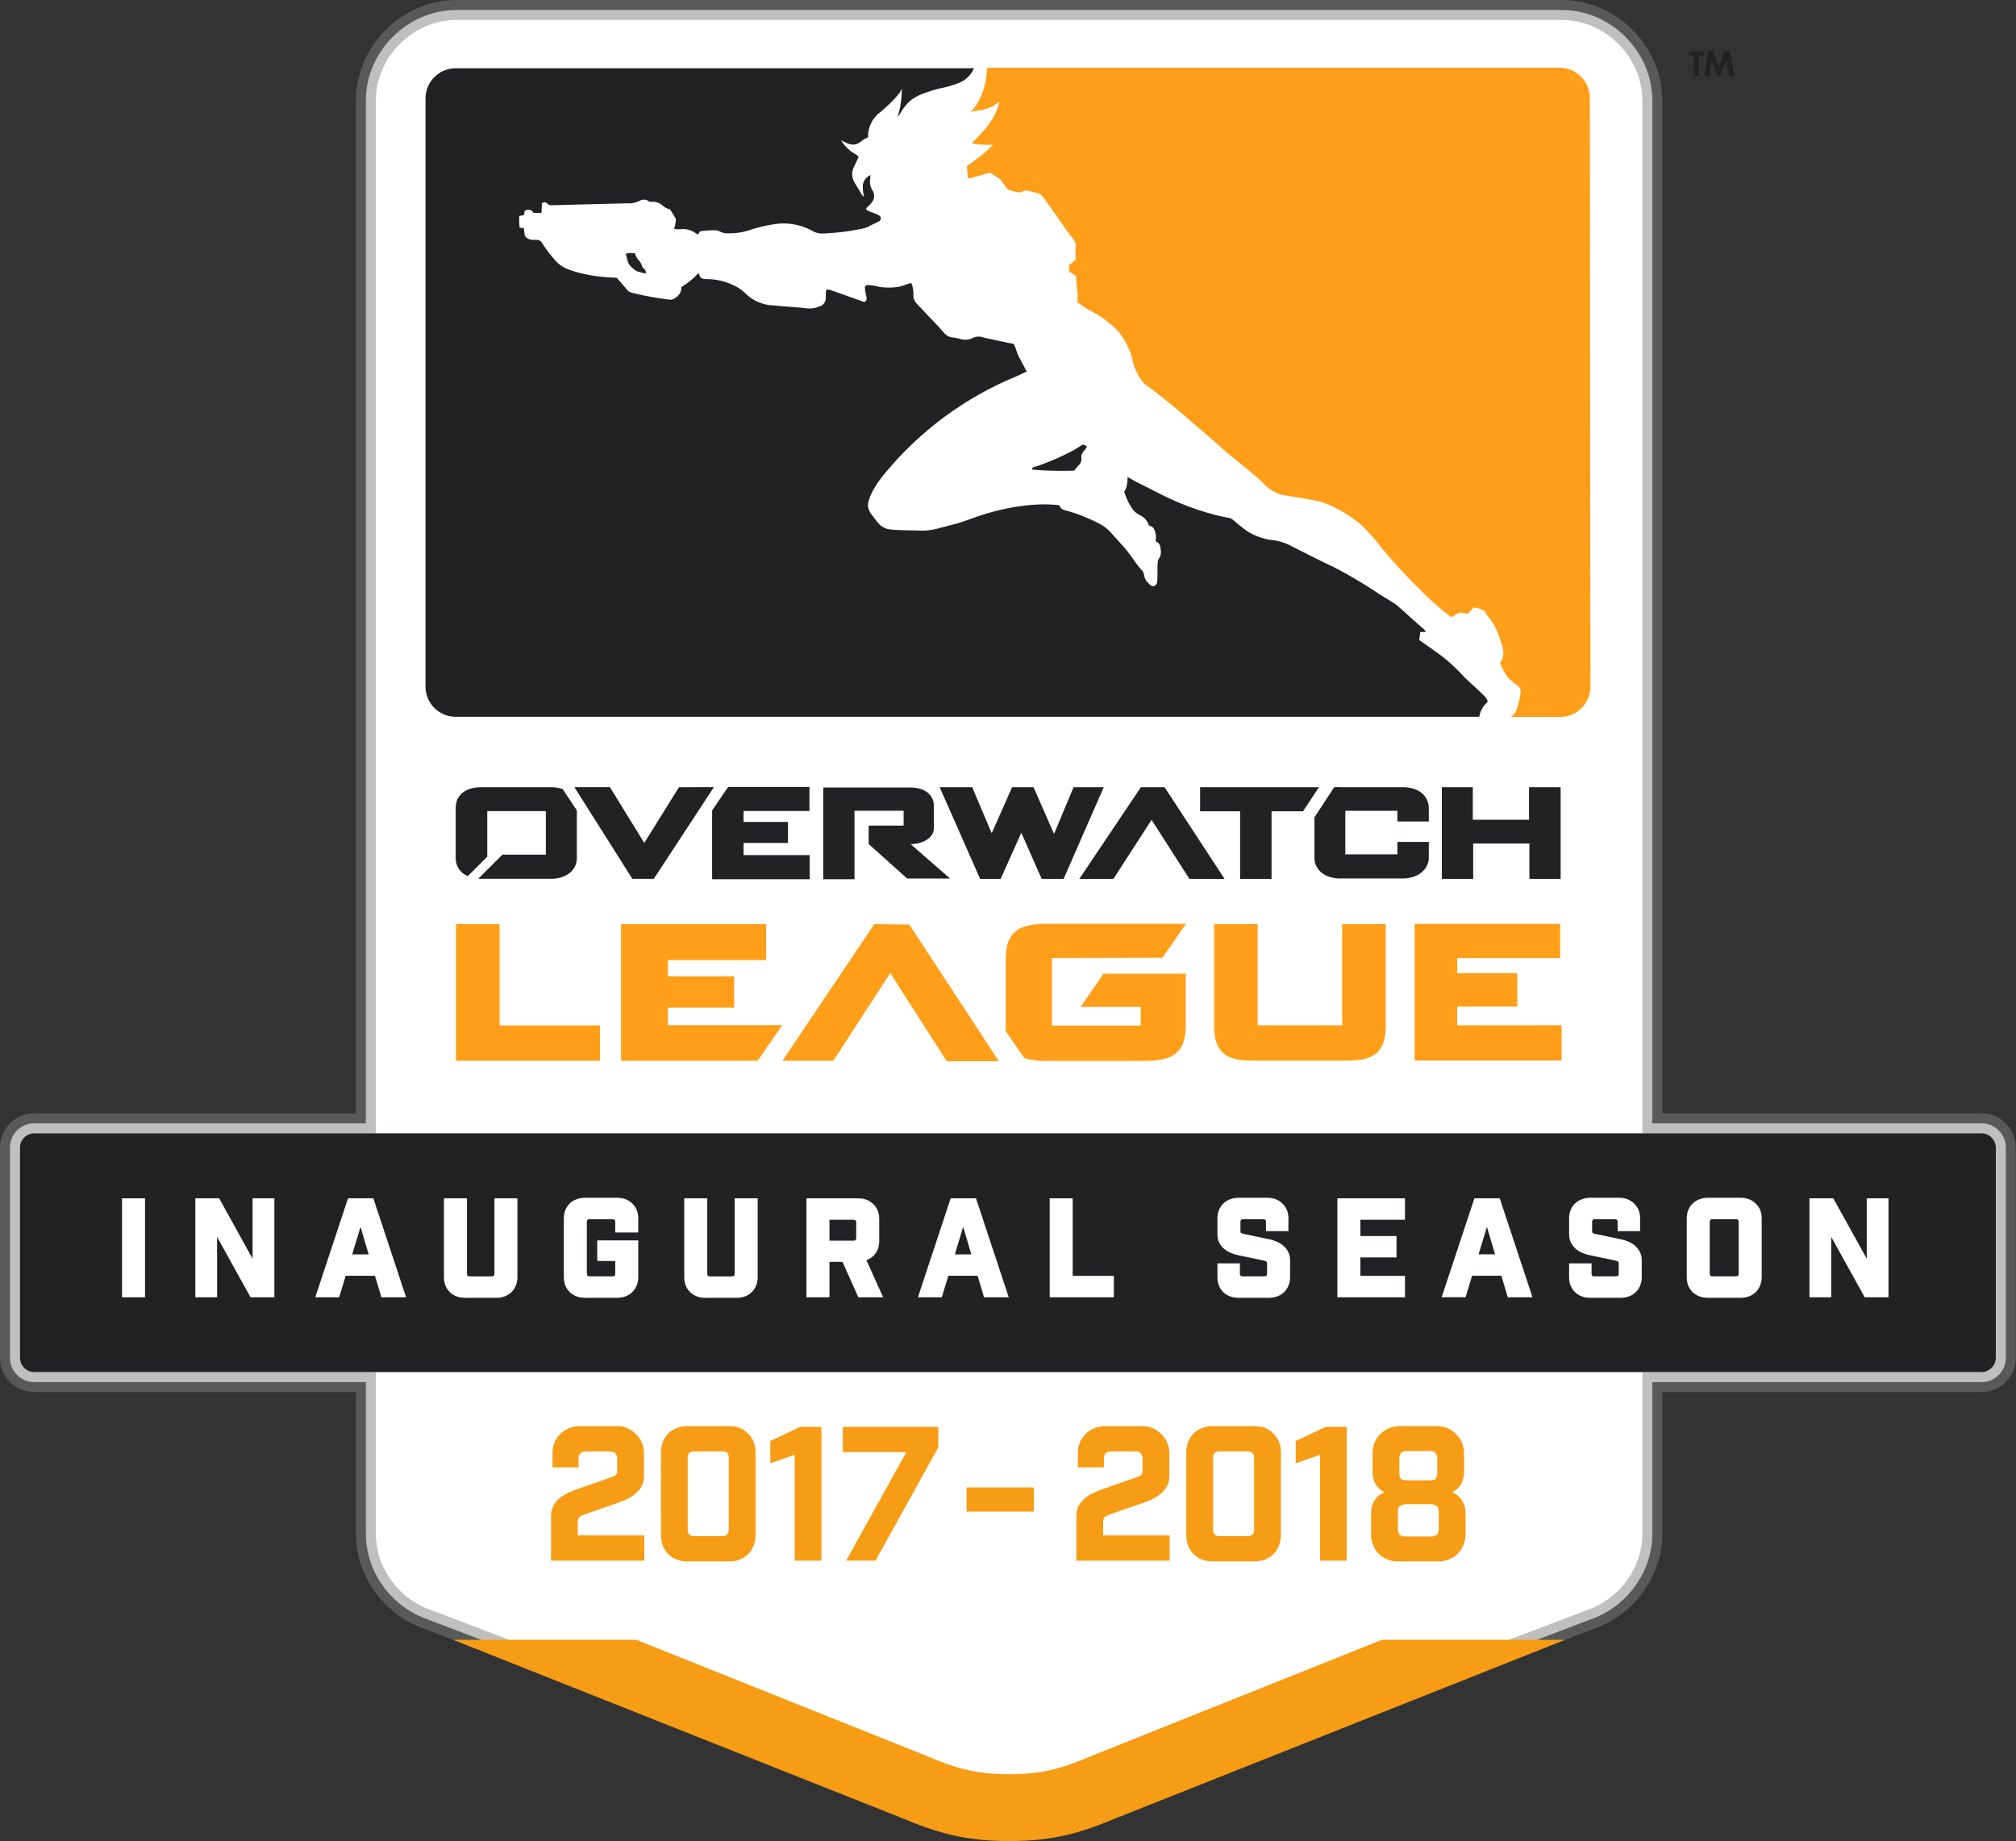 <?xml version="1.0" encoding="UTF-8"?>
<!-- Created with Inkscape (http://www.inkscape.org/) -->
<svg width="300" height="274" version="1.1" viewBox="0 0 300 274" xmlns="http://www.w3.org/2000/svg" xmlns:cc="http://creativecommons.org/ns#" xmlns:dc="http://purl.org/dc/elements/1.1/" xmlns:rdf="http://www.w3.org/1999/02/22-rdf-syntax-ns#">
 <rect x="0" y="0" width="300" height="274" fill="#333333" stroke="none"/>
 <g transform="matrix(.99 0 0 .99 -.991 1.486)">
  <path d="m69.622-7.464e-4c-7.391 0-13.628 6.237-13.628 13.628v153.72h-49.89c-1.955 0-3.604 1.646-3.604 3.603v31.693c0 1.958 1.649 3.603 3.604 3.603h49.89v22.793c0 5.497 3.451 10.356 8.26 12.485l58.951 22.463 29.475 6.5 29.475-6.5 58.951-22.463c4.809-2.129 8.26-6.988 8.26-12.485v-22.793h49.53c1.955 0 3.603-1.648 3.603-3.603v-31.693c0-1.955-1.648-3.603-3.603-3.603h-49.53v-153.72c0-7.391-6.237-13.628-13.628-13.628z" fill="#fff" fill-rule="evenodd" stroke="#808080" stroke-opacity=".502" stroke-width="3"/>
  <path d="m6.106 168.85c-1.114 0-2.106 0.986-2.106 2.102v31.693c0 1.115 0.992 2.103 2.106 2.103h292.79c1.113 0 2.103-0.991 2.103-2.103v-31.693c0-1.113-0.991-2.102-2.103-2.102z" fill="#202224" fill-rule="evenodd" stroke-width=".516"/>
  <g transform="matrix(.516 0 0 .516 -119.91 -75.002)" fill="#fff" shape-rendering="auto">
   <path d="m269.87 491.52v28.826h6.699v-28.826z" color="#000000" color-rendering="auto" image-rendering="auto" style="font-feature-settings:normal;font-variant-alternates:normal;font-variant-caps:normal;font-variant-ligatures:normal;font-variant-numeric:normal;font-variant-position:normal;isolation:auto;mix-blend-mode:normal;shape-padding:0;text-decoration-color:#000000;text-decoration-line:none;text-decoration-style:solid;text-indent:0;text-orientation:mixed;text-transform:none;white-space:normal"/>
   <path d="m291.22 491.52v28.826h6.342v-17.586l9.748 17.586h6.934v-28.826h-6.342v17.586l-9.746-17.586z" color="#000000" color-rendering="auto" image-rendering="auto" style="font-feature-settings:normal;font-variant-alternates:normal;font-variant-caps:normal;font-variant-ligatures:normal;font-variant-numeric:normal;font-variant-position:normal;isolation:auto;mix-blend-mode:normal;shape-padding:0;text-decoration-color:#000000;text-decoration-line:none;text-decoration-style:solid;text-indent:0;text-orientation:mixed;text-transform:none;white-space:normal"/>
   <path d="m339.35 499.83 2.369 8.012h-4.803zm-3.647-8.309-9.539 28.826h6.961l0.105-0.348 1.801-5.918h8.525l1.867 6.266h7.199l-9.539-28.826z" color="#000000" color-rendering="auto" image-rendering="auto" style="font-feature-settings:normal;font-variant-alternates:normal;font-variant-caps:normal;font-variant-ligatures:normal;font-variant-numeric:normal;font-variant-position:normal;isolation:auto;mix-blend-mode:normal;shape-padding:0;text-decoration-color:#000000;text-decoration-line:none;text-decoration-style:solid;text-indent:0;text-orientation:mixed;text-transform:none;white-space:normal"/>
   <path d="m363.65 491.52v23c0 0.877 0.142 1.688 0.432 2.422l2e-3 8e-3 4e-3 8e-3c0.313 0.72 0.73 1.353 1.25 1.887l0.02 0.02c0.548 0.506 1.195 0.909 1.932 1.213l8e-3 4e-3 8e-3 2e-3c0.75 0.281 1.578 0.418 2.475 0.418h9.137c0.872 0 1.687-0.138 2.436-0.418h4e-3l4e-3 -2e-3c0.765-0.304 1.421-0.712 1.949-1.227 0.551-0.536 0.973-1.178 1.262-1.906 0.318-0.735 0.475-1.548 0.475-2.428v-23h-6.699v21.916c0 0.354-0.081 0.529-0.189 0.635-0.108 0.105-0.299 0.191-0.67 0.191h-6.275c-0.371 0-0.564-0.086-0.672-0.191-0.108-0.105-0.189-0.28-0.189-0.635v-21.916z" color="#000000" color-rendering="auto" image-rendering="auto" style="font-feature-settings:normal;font-variant-alternates:normal;font-variant-caps:normal;font-variant-ligatures:normal;font-variant-numeric:normal;font-variant-position:normal;isolation:auto;mix-blend-mode:normal;shape-padding:0;text-decoration-color:#000000;text-decoration-line:none;text-decoration-style:solid;text-indent:0;text-orientation:mixed;text-transform:none;white-space:normal"/>
   <path d="m404.7 491.36c-0.898 0-1.729 0.151-2.481 0.459-0.744 0.28-1.401 0.69-1.951 1.227-0.529 0.515-0.949 1.154-1.262 1.902l-2e-3 4e-3 -2e-3 6e-3c-0.289 0.732-0.432 1.529-0.432 2.383v17.174c0 0.877 0.142 1.688 0.432 2.422l2e-3 8e-3 4e-3 8e-3c0.313 0.72 0.73 1.353 1.25 1.887l0.02 0.02c0.548 0.506 1.195 0.909 1.932 1.213l8e-3 4e-3 8e-3 2e-3c0.75 0.281 1.578 0.418 2.475 0.418h9.414c0.872 0 1.687-0.138 2.436-0.418h4e-3l6e-3 -2e-3c0.765-0.304 1.419-0.712 1.947-1.227 0.551-0.536 0.973-1.178 1.262-1.906 0.318-0.735 0.477-1.548 0.477-2.428v-10.74h-11.943v6.008h5.244v3.648c0 0.354-0.081 0.529-0.189 0.635-0.108 0.105-0.301 0.191-0.672 0.191h-6.555c-0.371 0-0.562-0.086-0.67-0.191-0.108-0.105-0.189-0.28-0.189-0.635v-15.006c0-0.354 0.081-0.529 0.189-0.635 0.108-0.105 0.299-0.191 0.67-0.191h6.555c0.371 0 0.564 0.086 0.672 0.191 0.108 0.105 0.189 0.28 0.189 0.635v3.043h6.699v-4.127c0-1.73-0.587-3.201-1.74-4.297-1.125-1.12-2.625-1.684-4.391-1.684z" color="#000000" color-rendering="auto" image-rendering="auto" style="font-feature-settings:normal;font-variant-alternates:normal;font-variant-caps:normal;font-variant-ligatures:normal;font-variant-numeric:normal;font-variant-position:normal;isolation:auto;mix-blend-mode:normal;shape-padding:0;text-decoration-color:#000000;text-decoration-line:none;text-decoration-style:solid;text-indent:0;text-orientation:mixed;text-transform:none;white-space:normal"/>
   <path d="m433.65 491.52v23c0 0.877 0.142 1.688 0.432 2.422l2e-3 8e-3 4e-3 8e-3c0.313 0.72 0.73 1.353 1.25 1.887l0.02 0.02c0.548 0.506 1.195 0.909 1.932 1.213l8e-3 4e-3 8e-3 2e-3c0.75 0.281 1.578 0.418 2.475 0.418h9.137c0.872 0 1.687-0.138 2.436-0.418h4e-3l4e-3 -2e-3c0.765-0.304 1.421-0.712 1.949-1.227 0.551-0.536 0.973-1.178 1.262-1.906 0.318-0.735 0.475-1.548 0.475-2.428v-23h-6.699v21.916c0 0.354-0.081 0.529-0.189 0.635-0.108 0.105-0.299 0.191-0.67 0.191h-6.275c-0.371 0-0.564-0.086-0.672-0.191-0.108-0.105-0.189-0.28-0.189-0.635v-21.916z" color="#000000" color-rendering="auto" image-rendering="auto" style="font-feature-settings:normal;font-variant-alternates:normal;font-variant-caps:normal;font-variant-ligatures:normal;font-variant-numeric:normal;font-variant-position:normal;isolation:auto;mix-blend-mode:normal;shape-padding:0;text-decoration-color:#000000;text-decoration-line:none;text-decoration-style:solid;text-indent:0;text-orientation:mixed;text-transform:none;white-space:normal"/>
   <path d="m475.95 497.76h6.938c0.371 0 0.562 0.084 0.67 0.189 0.108 0.105 0.189 0.28 0.189 0.635v4.447c0 0.354-0.081 0.531-0.189 0.637-0.108 0.105-0.299 0.189-0.67 0.189h-6.938zm-6.701-6.24v28.826h6.701v-10.326h3.799l4.607 10.326h7.232l-4.879-10.811c1.03-0.392 1.924-0.976 2.564-1.838 0.781-1.016 1.172-2.258 1.172-3.66v-6.535c0-1.728-0.585-3.199-1.736-4.295-1.126-1.123-2.625-1.688-4.393-1.688z" color="#000000" color-rendering="auto" image-rendering="auto" style="font-feature-settings:normal;font-variant-alternates:normal;font-variant-caps:normal;font-variant-ligatures:normal;font-variant-numeric:normal;font-variant-position:normal;isolation:auto;mix-blend-mode:normal;shape-padding:0;text-decoration-color:#000000;text-decoration-line:none;text-decoration-style:solid;text-indent:0;text-orientation:mixed;text-transform:none;white-space:normal"/>
   <path d="m514.9 499.83 2.369 8.012h-4.801zm-3.645-8.309-9.539 28.826h6.959l0.105-0.348 1.801-5.918h8.527l1.865 6.266h7.201l-9.539-28.826z" color="#000000" color-rendering="auto" image-rendering="auto" style="font-feature-settings:normal;font-variant-alternates:normal;font-variant-caps:normal;font-variant-ligatures:normal;font-variant-numeric:normal;font-variant-position:normal;isolation:auto;mix-blend-mode:normal;shape-padding:0;text-decoration-color:#000000;text-decoration-line:none;text-decoration-style:solid;text-indent:0;text-orientation:mixed;text-transform:none;white-space:normal"/>
   <path d="m540.1 491.52v28.826h18.695v-6.24h-11.996v-22.586h-0.488z" color="#000000" color-rendering="auto" image-rendering="auto" style="font-feature-settings:normal;font-variant-alternates:normal;font-variant-caps:normal;font-variant-ligatures:normal;font-variant-numeric:normal;font-variant-position:normal;isolation:auto;mix-blend-mode:normal;shape-padding:0;text-decoration-color:#000000;text-decoration-line:none;text-decoration-style:solid;text-indent:0;text-orientation:mixed;text-transform:none;white-space:normal"/>
   <path d="m595.1 491.36c-0.9 0-1.732 0.15-2.484 0.459-0.744 0.28-1.399 0.691-1.949 1.227-0.529 0.515-0.949 1.154-1.262 1.902l-2e-3 4e-3 -2e-3 6e-3c-0.289 0.732-0.432 1.529-0.432 2.383v4.719c0 0.835 0.16 1.607 0.484 2.297l2e-3 8e-3 4e-3 8e-3c0.343 0.668 0.791 1.259 1.336 1.762l4e-3 4e-3 6e-3 4e-3c0.568 0.498 1.22 0.911 1.949 1.238l2e-3 2e-3 4e-3 2e-3c0.746 0.323 1.521 0.565 2.322 0.727l7.375 1.543c8.7e-4 2e-4 1e-3 -2e-4 2e-3 0l6e-3 2e-3c0.399 0.093 0.662 0.222 0.777 0.32l0.023 0.019 0.027 0.018c0.061 0.04 0.133 0.129 0.133 0.479v2.939c0 0.354-0.081 0.529-0.189 0.635-0.108 0.105-0.299 0.191-0.67 0.191h-6.197c-0.371 0-0.562-0.086-0.67-0.191-0.108-0.105-0.189-0.28-0.189-0.635v-2.965h-6.541v4.049c0 0.877 0.142 1.688 0.432 2.422l2e-3 8e-3 4e-3 8e-3c0.313 0.72 0.73 1.353 1.25 1.887l0.02 0.02c0.548 0.506 1.197 0.909 1.934 1.213l6e-3 4e-3 8e-3 2e-3c0.75 0.281 1.579 0.418 2.477 0.418h8.896c0.872 0 1.687-0.138 2.436-0.418h4e-3l6e-3 -2e-3c0.765-0.304 1.419-0.712 1.947-1.227 0.551-0.536 0.973-1.178 1.262-1.906 0.318-0.735 0.475-1.548 0.475-2.428v-5.029c0-0.838-0.174-1.614-0.527-2.305-0.319-0.675-0.773-1.268-1.346-1.772-8.9e-4 -8.1e-4 -1e-3 -3e-3 -2e-3 -4e-3 -0.546-0.502-1.201-0.916-1.955-1.242-0.719-0.323-1.479-0.566-2.277-0.727h-4e-3l-7.375-1.545c-0.395-0.091-0.663-0.204-0.83-0.305-0.062-0.059-0.141-0.189-0.141-0.533v-2.629c0-0.354 0.081-0.529 0.189-0.635 0.108-0.105 0.301-0.191 0.672-0.191h5.717c0.371 0 0.564 0.086 0.672 0.191 0.108 0.105 0.189 0.28 0.189 0.635v2.656h6.539v-3.74c0-1.728-0.585-3.197-1.736-4.293-1.126-1.123-2.625-1.688-4.393-1.688z" color="#000000" color-rendering="auto" image-rendering="auto" style="font-feature-settings:normal;font-variant-alternates:normal;font-variant-caps:normal;font-variant-ligatures:normal;font-variant-numeric:normal;font-variant-position:normal;isolation:auto;mix-blend-mode:normal;shape-padding:0;text-decoration-color:#000000;text-decoration-line:none;text-decoration-style:solid;text-indent:0;text-orientation:mixed;text-transform:none;white-space:normal"/>
   <path d="m623.91 491.52v28.826h19.688v-6.24h-12.988v-5.363h10.525v-6.238h-10.525v-4.744h12.988v-6.24h-0.49z" color="#000000" color-rendering="auto" image-rendering="auto" style="font-feature-settings:normal;font-variant-alternates:normal;font-variant-caps:normal;font-variant-ligatures:normal;font-variant-numeric:normal;font-variant-position:normal;isolation:auto;mix-blend-mode:normal;shape-padding:0;text-decoration-color:#000000;text-decoration-line:none;text-decoration-style:solid;text-indent:0;text-orientation:mixed;text-transform:none;white-space:normal"/>
   <path d="m667.47 499.82 2.369 8.014h-4.801zm-3.645-8.307-9.539 28.826h6.959l0.105-0.348 1.803-5.918h8.525l1.867 6.266h7.199l-9.539-28.826z" color="#000000" color-rendering="auto" image-rendering="auto" style="font-feature-settings:normal;font-variant-alternates:normal;font-variant-caps:normal;font-variant-ligatures:normal;font-variant-numeric:normal;font-variant-position:normal;isolation:auto;mix-blend-mode:normal;shape-padding:0;text-decoration-color:#000000;text-decoration-line:none;text-decoration-style:solid;text-indent:0;text-orientation:mixed;text-transform:none;white-space:normal"/>
   <path d="m697.54 491.36c-0.898 0-1.729 0.151-2.481 0.459-0.744 0.28-1.401 0.69-1.951 1.227-0.529 0.515-0.951 1.154-1.264 1.902v4e-3l-2e-3 6e-3c-0.289 0.732-0.432 1.529-0.432 2.383v4.719c0 0.835 0.158 1.607 0.482 2.297l8e-3 0.016c0.343 0.668 0.791 1.259 1.336 1.762l8e-3 8e-3c0.568 0.498 1.22 0.911 1.949 1.238l4e-3 2e-3 2e-3 2e-3c0.746 0.323 1.521 0.565 2.322 0.727l-2e-3 -2e-3 7.377 1.545c0.406 0.093 0.669 0.223 0.785 0.322l0.025 0.019 0.025 0.018c0.061 0.04 0.135 0.129 0.135 0.479v2.939c0 0.354-0.081 0.529-0.189 0.635-0.108 0.105-0.301 0.191-0.672 0.191h-6.195c-0.371 0-0.564-0.086-0.672-0.191-0.108-0.105-0.189-0.28-0.189-0.635v-2.965h-6.539v4.049c0 0.877 0.142 1.688 0.432 2.422l2e-3 8e-3 4e-3 8e-3c0.313 0.72 0.73 1.353 1.25 1.887l0.02 0.02c0.548 0.506 1.195 0.909 1.932 1.213l8e-3 4e-3 8e-3 2e-3c0.75 0.281 1.578 0.418 2.475 0.418h8.898c0.872 0 1.687-0.138 2.436-0.418h4e-3l4e-3 -2e-3c0.765-0.304 1.421-0.712 1.949-1.227 0.551-0.536 0.973-1.178 1.262-1.906 0.318-0.735 0.475-1.548 0.475-2.428v-5.029c0-0.838-0.176-1.614-0.529-2.305-0.319-0.675-0.771-1.268-1.344-1.772-8.9e-4 -8.1e-4 -1e-3 -3e-3 -2e-3 -4e-3 -0.546-0.502-1.201-0.916-1.955-1.242-0.72-0.323-1.481-0.565-2.279-0.727h-4e-3l-7.383-1.547c-0.39-0.09-0.657-0.203-0.822-0.303-0.062-0.059-0.139-0.189-0.139-0.533v-2.629c0-0.354 0.081-0.529 0.189-0.635 0.108-0.105 0.299-0.191 0.67-0.191h5.721c0.371 0 0.562 0.086 0.67 0.191 0.108 0.105 0.189 0.28 0.189 0.635v2.656h6.541v-3.74c0-1.73-0.587-3.201-1.74-4.297-1.125-1.12-2.623-1.684-4.389-1.684z" color="#000000" color-rendering="auto" image-rendering="auto" style="font-feature-settings:normal;font-variant-alternates:normal;font-variant-caps:normal;font-variant-ligatures:normal;font-variant-numeric:normal;font-variant-position:normal;isolation:auto;mix-blend-mode:normal;shape-padding:0;text-decoration-color:#000000;text-decoration-line:none;text-decoration-style:solid;text-indent:0;text-orientation:mixed;text-transform:none;white-space:normal"/>
   <path d="m733.24 497.6h6.713c0.371 0 0.562 0.086 0.67 0.191 0.108 0.105 0.189 0.28 0.189 0.635v15.006c0 0.354-0.081 0.529-0.189 0.635-0.108 0.105-0.299 0.191-0.67 0.191h-6.713c-0.371 0-0.564-0.086-0.672-0.191-0.108-0.105-0.189-0.28-0.189-0.635v-15.006c0-0.354 0.081-0.529 0.189-0.635 0.108-0.105 0.301-0.191 0.672-0.191zm-1.43-6.238c-0.9 0-1.732 0.15-2.484 0.459-0.744 0.28-1.399 0.691-1.949 1.227-0.529 0.515-0.949 1.154-1.262 1.902l-2e-3 4e-3 -2e-3 6e-3c-0.289 0.732-0.432 1.529-0.432 2.383v17.174c0 0.877 0.142 1.688 0.432 2.422l4e-3 8e-3 2e-3 8e-3c0.313 0.72 0.73 1.353 1.25 1.887l0.02 0.02c0.548 0.506 1.197 0.909 1.934 1.213l8e-3 4e-3 6e-3 2e-3c0.75 0.281 1.579 0.418 2.477 0.418h9.572c0.872 0 1.687-0.138 2.436-0.418h4e-3l4e-3 -2e-3c0.765-0.304 1.421-0.712 1.949-1.227 0.551-0.536 0.973-1.178 1.262-1.906 0.318-0.735 0.475-1.548 0.475-2.428v-17.174c0-1.728-0.585-3.197-1.736-4.293-1.126-1.123-2.625-1.688-4.393-1.688z" color="#000000" color-rendering="auto" image-rendering="auto" style="font-feature-settings:normal;font-variant-alternates:normal;font-variant-caps:normal;font-variant-ligatures:normal;font-variant-numeric:normal;font-variant-position:normal;isolation:auto;mix-blend-mode:normal;shape-padding:0;text-decoration-color:#000000;text-decoration-line:none;text-decoration-style:solid;text-indent:0;text-orientation:mixed;text-transform:none;white-space:normal"/>
   <path d="m761.43 491.52v28.826h6.342v-17.586l9.748 17.586h6.934v-28.826h-6.342v17.582l-9.746-17.582z" color="#000000" color-rendering="auto" image-rendering="auto" style="font-feature-settings:normal;font-variant-alternates:normal;font-variant-caps:normal;font-variant-ligatures:normal;font-variant-numeric:normal;font-variant-position:normal;isolation:auto;mix-blend-mode:normal;shape-padding:0;text-decoration-color:#000000;text-decoration-line:none;text-decoration-style:solid;text-indent:0;text-orientation:mixed;text-transform:none;white-space:normal"/>
  </g>
  <g transform="matrix(.516 0 0 .516 -119.91 -75.002)" fill="#f79c15" stroke-width="1.353">
   <path d="m402.85 569.9h-7.579v-4.223q0-1.624 0.596-3.032 0.596-1.408 1.624-2.436 1.083-1.083 2.49-1.678 1.462-0.65 3.086-0.65h11.044q1.624 0 3.032 0.65 1.408 0.596 2.436 1.678 1.083 1.029 1.678 2.436 0.65 1.408 0.65 3.032v6.821q0 1.624-0.65 2.869-0.65 1.191-1.732 2.111-1.029 0.92-2.49 1.624-1.408 0.65-2.923 1.191l-9.312 3.248q-1.083 0.379-1.624 0.758-0.541 0.325-0.541 1.408v4.006h19.381v7.363h-27.177v-13.101q0-1.624 0.65-2.815 0.65-1.245 1.678-2.166 1.083-0.92 2.49-1.57 1.408-0.704 2.978-1.245l9.312-3.248q1.083-0.379 1.624-0.704 0.541-0.379 0.541-1.462v-3.357q0-2.166-2.166-2.166h-6.93q-2.166 0-2.166 2.166z"/>
   <path d="m434.54 597.29q-1.732 0-3.14-0.541-1.408-0.596-2.436-1.57-0.974-1.029-1.57-2.436-0.541-1.408-0.541-3.14v-24.037q0-1.678 0.541-3.086 0.596-1.462 1.57-2.436 1.029-1.029 2.436-1.57 1.408-0.596 3.14-0.596h12.181q3.411 0 5.522 2.166 2.166 2.111 2.166 5.522v24.037q0 1.732-0.596 3.14-0.541 1.408-1.57 2.436-0.974 0.974-2.436 1.57-1.408 0.541-3.086 0.541zm0.108-9.203q0 1.841 1.841 1.841h8.283q1.841 0 1.841-1.841v-21.005q0-1.841-1.841-1.841h-8.283q-1.841 0-1.841 1.841z"/>
   <path d="m465.81 566.22-7.092 2.49v-6.497l8.716-4.114h6.172v38.979h-7.796z"/>
   <path d="m489.36 597.07h-8.554l17.541-31.616h-18.515v-7.363h27.827v5.955z"/>
   <path d="m535.49 582.78h-19.604v-7.038h19.604z"/>
   <path d="m555.89 569.9h-7.579v-4.223q0-1.624 0.596-3.032 0.596-1.408 1.624-2.436 1.083-1.083 2.49-1.678 1.462-0.65 3.086-0.65h11.044q1.624 0 3.032 0.65 1.408 0.596 2.436 1.678 1.083 1.029 1.678 2.436 0.65 1.408 0.65 3.032v6.821q0 1.624-0.65 2.869-0.65 1.191-1.732 2.111-1.029 0.92-2.49 1.624-1.408 0.65-2.923 1.191l-9.312 3.248q-1.083 0.379-1.624 0.758-0.541 0.325-0.541 1.408v4.006h19.381v7.363h-27.177v-13.101q0-1.624 0.65-2.815 0.65-1.245 1.678-2.166 1.083-0.92 2.49-1.57 1.408-0.704 2.978-1.245l9.312-3.248q1.083-0.379 1.624-0.704 0.541-0.379 0.541-1.462v-3.357q0-2.166-2.166-2.166h-6.93q-2.166 0-2.166 2.166z"/>
   <path d="m587.58 597.29q-1.732 0-3.14-0.541-1.408-0.596-2.436-1.57-0.974-1.029-1.57-2.436-0.541-1.408-0.541-3.14v-24.037q0-1.678 0.541-3.086 0.596-1.462 1.57-2.436 1.029-1.029 2.436-1.57 1.408-0.596 3.14-0.596h12.181q3.411 0 5.522 2.166 2.166 2.111 2.166 5.522v24.037q0 1.732-0.596 3.14-0.541 1.408-1.57 2.436-0.974 0.974-2.436 1.57-1.408 0.541-3.086 0.541zm0.108-9.203q0 1.841 1.841 1.841h8.283q1.841 0 1.841-1.841v-21.005q0-1.841-1.841-1.841h-8.283q-1.841 0-1.841 1.841z"/>
   <path d="m618.85 566.22-7.092 2.49v-6.497l8.716-4.114h6.172v38.979h-7.796z"/>
   <path d="m660.8 571.3q0 1.732-0.758 3.248-0.758 1.516-2.653 2.599 2.057 0.974 2.923 2.545 0.92 1.57 0.92 3.302v6.497q0 1.624-0.65 3.086-0.596 1.408-1.678 2.49-1.029 1.029-2.436 1.624t-3.032 0.596h-11.91q-1.624 0-3.086-0.596-1.408-0.596-2.49-1.624-1.029-1.083-1.624-2.49-0.596-1.462-0.596-3.086v-6.497q0-1.732 0.866-3.302 0.92-1.57 2.978-2.545-1.895-1.083-2.653-2.599-0.758-1.516-0.758-3.248v-5.63q0-1.624 0.596-3.032 0.596-1.408 1.624-2.436 1.083-1.083 2.49-1.678 1.462-0.65 3.086-0.65h11.044q1.624 0 3.032 0.65 1.408 0.596 2.436 1.678 1.083 1.029 1.678 2.436 0.65 1.408 0.65 3.032zm-16.674-6.172q-2.166 0-2.166 2.166v4.223q0 1.299 0.487 1.732 0.541 0.433 1.678 0.433h6.713q1.137 0 1.624-0.433 0.541-0.433 0.541-1.732v-4.223q0-2.166-2.166-2.166zm0 15.483q-1.137 0-1.895 0.487-0.704 0.433-0.704 1.678v5.089q0 2.166 2.166 2.166h7.579q2.166 0 2.166-2.166v-5.089q0-1.245-0.758-1.678-0.704-0.487-1.841-0.487z"/>
  </g>
  <path d="m169.04 271.68 67.204-26.69h-27.545l-43.595 17.433c-4.425 1.909-7.452 2.76-12.42 2.76-4.968 0-7.995-0.849-12.42-2.76l-43.595-17.433h-27.545l67.204 26.69c5.392 2.252 9.529 3.557 16.357 3.557 6.828 0 10.967-1.301 16.357-3.557z" fill="#f79c15" fill-rule="evenodd" stroke-width=".516"/>
  <path class="cls-5" d="m254.87 6.851h0.727v3.065h0.766v-3.065h0.717v-0.668h-2.22zm6.13-0.668h-0.786l-0.825 2.269-0.864-2.269h-0.776l-0.55 3.733h0.727l0.354-2.289 0.884 2.289h0.432l0.894-2.358 0.393 2.358h0.796z" fill="#202224" stroke-width=".982"/>
  <g transform="matrix(.978 0 0 .978 111.68 216.64)">
   <path class="cls-2" d="m-47.769-117.49v-90.43a4.65 4.65 0 0 1 4.63-4.64h79.66a4.12 4.12 0 0 1-2.3 2.25 16 16 0 0 1-2.8 0.82 19.71 19.71 0 0 0-2.38 0.71 7.7 7.7 0 0 0-2.21 1.13 6.71 6.71 0 0 0-1 1.06 9 9 0 0 0-0.65 1 5.45 5.45 0 0 0-0.44 0.61 13.5 13.5 0 0 0 0.69-4.51c-0.13 0.81-2.06 2.62-3.18 3.58a4.7 4.7 0 0 0-2 4 2.74 2.74 0 0 0-0.6 0.25c-0.87 0.66-1.3 1-2.28 0.75a6.74 6.74 0 0 1-0.93-0.41l-0.36-0.19a6 6 0 0 0 2.22 2.16 1.34 1.34 0 0 1 0.5 0.42c-0.14 0.32-0.7 1.47-0.78 1.65a2.51 2.51 0 0 0 0.2 2.38c0.33 0.52 1.07 1.79 1.07 1.79s0.18 0.2 0.34 0.34a7.37 7.37 0 0 1-0.2-1.72 2 2 0 0 1 1.17-1.65c0 0.17 0 0.44-0.06 0.81a2.48 2.48 0 0 0 0.17 1.12 6 6 0 0 0 0.32 0.62 1.48 1.48 0 0 1-0.17 1.59 3.38 3.38 0 0 1-0.54 0.62c-0.22 0.2-0.34 0.26-0.4 0.5a2.55 2.55 0 0 0 0.57 0.34l0.84 0.32c0.39 0.14 0.89 0.35 0.89 0.75a0.62 0.62 0 0 1-0.29 0.44c-0.33 0.16-0.64 0.32-1.22 0.59a5.2 5.2 0 0 1-0.68 0.35 6.43 6.43 0 0 1-1.11 0.27 34.53 34.53 0 0 1-5.42 0.65 3 3 0 0 1-1.81-0.39 9.29 9.29 0 0 0-5.14-1.12 22.13 22.13 0 0 0-4.51 1 9.72 9.72 0 0 1-3.19 0.49 2.59 2.59 0 0 1-1.42-0.3s-0.29-0.23-1.48-0.15a11.81 11.81 0 0 0-1.52 0.15 5.46 5.46 0 0 1-0.34 0.47 2 2 0 0 1-0.5-0.3 3.34 3.34 0 0 0-2.14-0.5 3.12 3.12 0 0 1-1-0.06 6.85 6.85 0 0 0 0.24-1.17 0.74 0.74 0 0 0-0.15-0.64c-0.23-0.4-0.62-1-0.62-1s0-0.19-0.35-0.25a2.25 2.25 0 0 1-0.87-0.49 2.2 2.2 0 0 0-1.57-0.61 0.83 0.83 0 0 1-0.75-0.18 1.39 1.39 0 0 0-1.37 0.1 3.78 3.78 0 0 1-1.82 0.32l-11.7 0.3a0.83 0.83 0 0 1-0.56-0.27c-0.11-0.09-0.31-0.31-0.81-0.07l-0.07 1.51h-1.23s-0.31-0.75-1.34-0.35c-0.06 0.38-0.09 0.54-0.09 0.54l-0.1 0.18a3 3 0 0 0-0.66 0.11 12.93 12.93 0 0 0 0.06 1.77l0.66 0.13 0.13 1.13a1.57 1.57 0 0 0 1.31 0.64c0.46 0 1-0.11 1.35 0.47a20.48 20.48 0 0 0 2.17 2.84c0.49 0.46 1.14 1.34 5.13 2.1a26.33 26.33 0 0 0 4.15 0.4c0.21 0.2 1.55 1.77 1.55 1.77s0.19 0.45 1.12 0.62a47.68 47.68 0 0 0 5.16 0.95c0.57 0.05 0.75 0.14 1.27-0.29a1.89 1.89 0 0 0 0.82-1.12l0.07-0.5 0.21-0.15a11 11 0 0 0 2.4-2 4.07 4.07 0 0 0 0.22 0.52c0.07 0.11 0.13 0.41 1 0.42a9.6 9.6 0 0 1 4.27 1 6.48 6.48 0 0 1 1.77 1.24 6.35 6.35 0 0 0 4.05 1.79c2.12 0.19 4.24 0.33 5.1 0.43a3.81 3.81 0 0 0 2.15-0.26 1.31 1.31 0 0 0 1-1.2v-0.95c0.06-0.27 0.08-0.4 0.08-0.4a0.92 0.92 0 0 1 0.59 0c0.47 0.18 5.24 1.87 5.24 1.87s0.49-0.08 0.32-0.83-0.21-1.28-0.21-1.28a0.39 0.39 0 0 1 0.36-0.49 6.72 6.72 0 0 1 1.77 0.26 10.14 10.14 0 0 0 3.08 0c0.24-0.06 0.57-0.16 0.95-0.29 0.71-0.22 0.8-0.35 1-0.21a4.31 4.31 0 0 1 0.28 1.82 1.88 1.88 0 0 0 0.53 1.28c0.48 0.52 3.24 3.42 3.24 3.42l1 1.12a1.94 1.94 0 0 0 1.38 0.66 10.17 10.17 0 0 1 1.27 0.27 2.45 2.45 0 0 0 1.68-0.19 2 2 0 0 1 1.59-0.11c0.89 0.22 4.27 0.94 4.73 1l0.26 0.57 0.09 0.27s0.28 0.82 0.43 1.11 1.22 2.3 1.22 2.3-0.85 0.45-2.82 1.27a51.87 51.87 0 0 0-19.08 14.51 1.22 1.22 0 0 0-0.12 0.15s-2.27 2.68-2.39 4.68a2.82 2.82 0 0 0 0.69 1.52c0.59 0.78 1.11 1.58 1.76 1.84 0.39 0.18 0.41 0.35 2.73 0.41l3.03 0.08a9.75 9.75 0 0 0 2.55-0.33c1.49-0.4 2.3-0.61 2.65-0.69s1.05-0.3 2.52-0.83c1-0.39 7.48-2.75 13.45-2.06l0.27 0.4s0.12 0.28 0.88 0.43a27 27 0 0 1 5.36 2.18 7 7 0 0 1 1.57 1.32c0.45 0.55 1.14 1.21 2.21 2.49a19.65 19.65 0 0 1 1.25 1.68 14.5 14.5 0 0 0 1.14 1.44 1.56 1.56 0 0 1 0.4 0.82 1.85 1.85 0 0 0 0.57 1.13c0.42 0.42 0.76 0.9 1.31 0.26 0.11-0.27 0.16-0.14 0.17-1.79 0-1.17 0-1.92 0.23-2.16a1.9 1.9 0 0 0 0.24-1.49 1.23 1.23 0 0 0-0.78-1.18 2.69 2.69 0 0 0-0.3-2 1.09 1.09 0 0 0-0.7-0.38 2.5 2.5 0 0 0-1.41-1.62c-0.59-0.37-1-0.5-1.84-2.17a14.55 14.55 0 0 1-0.56-1.43c0-0.06 0.54-0.5 0.52-2.28 0.52 0.31 1.06 0.62 1.6 0.89l3.52 1.78a41.66 41.66 0 0 0 8.81 3.29l1.5 0.31a1.58 1.58 0 0 1 0.88 0.41 23.45 23.45 0 0 0 2.32 1.82 10.18 10.18 0 0 0 3.3 1.18 8.47 8.47 0 0 1 3 0.82s4.82 2.48 6.6 3.28a69.18 69.18 0 0 1 7.06 4.17l2.51 1.56c0.2 0.14 0.68 0.54 1.64 1.41s2.83 2.52 2.83 2.52l0.32 0.4h-0.9l-0.16 1.24s2 1.37 3.44 2.44a27.61 27.61 0 0 1 3.57 3.34c0.57 0.53 2 1.85 2.83 2.64 0 0 0.87 0.84 0.61 1.14a3.7 3.7 0 0 0-1.22 2.23h-157.33a4.65 4.65 0 0 1-4.63-4.61z" fill="#202224"/>
   <path class="cls-3" d="m34.731-205.44z" fill="#fff"/>
   <path class="cls-2" d="m-13.899-181s-0.9-0.21-1.07-0.27a1.42 1.42 0 0 1-0.81-0.45 2.32 2.32 0 0 1-0.92-1.2c-0.15-0.61-0.3-1.13-0.3-1.13a2.63 2.63 0 0 1 0.91-0.1h0.49a3.86 3.86 0 0 0 0.43 0.91 2.7 2.7 0 0 1 0.62 0.91 1.08 1.08 0 0 0 0.34 0.58 0.57 0.57 0 0 1 0.29 0.55 1.23 1.23 0 0 1 0.02 0.2z" fill="#202224"/>
   <path class="cls-2" d="m52.711-151.64c-0.29 0.3-0.42 0.49-0.79 0.92a50.4 50.4 0 0 1-6.46-0.16c0-0.41 0.31-0.39 0.91-0.58a38.75 38.75 0 0 0 5.71-2.52 12 12 0 0 1 1.23-0.75l0.51 0.24v0.25l-0.32 0.42c-0.47 0.55-0.49 0.82-0.48 1.07a1.26 1.26 0 0 1-0.31 1.11z" fill="#202224"/>
   <path class="cls-4" d="m131.27-117.49a4.65 4.65 0 0 1-4.63 4.63h-7.66a1.69 1.69 0 0 0 0.79-0.75 13.75 13.75 0 0 0 0.8-3.18 1.37 1.37 0 0 0-0.5-0.91 5.56 5.56 0 0 1-2-2c-0.45-0.89-0.71-1.46-0.71-1.46a2.35 2.35 0 0 0 0.49-1.9 6.35 6.35 0 0 0-0.43-1.58 9.58 9.58 0 0 0-1.85-3.63 1.55 1.55 0 0 1-0.39-0.6c-0.05-0.09 0-0.17-0.46-0.4a2.9 2.9 0 0 0-1.49-0.38c-0.37 0.47-0.77 0.92-0.77 0.92l-0.94-0.12c-0.21 0-0.38-0.14-1 0.28l-0.6 0.38-0.31-0.21a42.26 42.26 0 0 1-4.41-3.91c-3.2-3.11-6-6.48-6-6.48a30.39 30.39 0 0 0-3.15-3.59 20.71 20.71 0 0 0-5.21-3.18c-0.56-0.24-0.52-0.41-6.88-1.41a6.14 6.14 0 0 1-3-1.83c-1.28-1.34-5.06-4.13-7.22-6.18 0 0-2.79-2.37-4.94-4.26-4-3.38-6-4.74-6-4.74a7.92 7.92 0 0 1-1.95-3.94 11.29 11.29 0 0 0-2.15-4.2 16.37 16.37 0 0 0-4.36-3.22 8.53 8.53 0 0 1-1.94-1.35 6.13 6.13 0 0 0 0.05-1.19c-0.08-0.87-0.22-2.61-0.31-2.8l-1-0.62v-1l0.69-0.55c0.18-0.19 0.38-0.17 0.32-0.91s0-1.55 0-1.55 0.08-0.48-0.55-1.23-2.89-4.07-3.88-5.43c0 0-0.51-0.69-0.7-0.92a1.29 1.29 0 0 0-0.88-0.5l-1.29-0.34a1.33 1.33 0 0 0-0.83 0.1 1.18 1.18 0 0 1-0.88 0.11c-0.42-0.1-1.39-0.38-1.39-0.38-0.23-0.29-0.77-1-1-1.37a1.41 1.41 0 0 0-0.52-0.45l-1.26-0.79-2.78 0.78a1.74 1.74 0 0 1-0.32 0.08h-0.27l-0.17-1.84 1.53-1.15a18.21 18.21 0 0 0 1.62-1.32l0.89-0.85a16.14 16.14 0 0 1-3-0.14 1 1 0 0 1-0.25-0.12l0.33-0.35c3.43-3.34 3.74-5.34 3.83-6a5.29 5.29 0 0 1-2.61 1.26c-0.83 0.13-1.38 0.23-1.78 0.31 2.13-2.07 2.5-5.41 2.56-6.78h88a4.65 4.65 0 0 1 4.63 4.64z" fill="#ff9e18"/>
   <path class="cls-2" d="m51.831-102.06-3 7.18-3.15-7.18h-3.3l-3.13 7.08-3-7.08h-5l6.22 14.1h3.15l3.18-7.1 3.13 7.1h3.37l6.17-14.1zm70 0v5h-8.64v-5h-4.76v14.1h4.82v-5.45h8.64v5.45h4.8v-14.1zm-59.65 0-9.47 14.1h5.24l5.87-9.08 5.82 9.08h5.4l-9.22-14.1zm-71 0-5.33 8.57-5.28-8.58h-5.46l8.91 14.1h3.29l9.24-14.1zm80.1 0v3.7h6.15v10.4h4.83v-10.4h4.84l2.45-3.7zm-98.17 0.23a5.48 5.48 0 0 0-1.67-0.23h-10.62c-2.44 0-3.95 1.22-3.95 3.19v7.71a2.92 2.92 0 0 0 1.65 2.67l0.2 0.11 3-3v-7h9v6.69h-6.67l-3.72 3.71h11.16c2.35 0 4-1.31 4-3.2v-7.31l-2.21-3.33zm129.32-0.23h-9.63a4.85 4.85 0 0 0-0.76 0h-0.15l-0.42 0.64-2.62 4v6.19c0 1.89 1.62 3.2 3.95 3.2h9.63c2.27 0 4-1.37 4-3.2v-2.42h-4.83v1.91h-8v-6.69h8v1.64h4.83v-2.13c-0.06-1.88-1.63-3.14-4-3.14zm-106.15 3.57v10.58h15v-3.71h-10.17v-1.87h6.83v-3.23h-6.83v-1.68h10.13v-3.7h-12.5zm34.08 2.73v-3.36c0-1.79-1.39-2.89-3.62-2.89h-13.38v14.1h4.8v-10.53h7.55a0.71 0.71 0 0 1 0 0.15v2.06a0.35 0.35 0 0 1 0 0.07 0.57 0.57 0 0 1-0.27 0h-5.1v2.84l5.92 5.3h6.6l-6.07-5.29c1.72-0.02 3.57-0.85 3.57-2.5z" fill="#202224"/>
   <path class="cls-4" d="m-10.519-68.181h10.18v-4.81h-10.18v-2.5h15.1v-5.52h-22.3v21h21l3.78-5.48h-17.58zm31.73-12.84-14.12 21h7.82l8.75-13.47 8.68 13.54h8l-13.75-21zm-57.6 0h-6.7v21h22.14v-5.43h-15.44zm129.51 15.56h-13v-15.56h-6.69v15.53c0 4.57 2.22 5.46 6.05 5.46h14.23c3.86 0 6.1-0.89 6.1-5.46v-15.53h-6.7zm17.67 0v-2.88h9.23v-5.14h-9.23v-2.33h15.83v-5.24h-22.37v21h22.59v-5.42zm-45.29-10.39 3.61-5.22h-21.22c-4.11 0-6.49 0.9-6.49 5.5v11l2.86 4.14a11.48 11.48 0 0 0 3.59 0.44h14.73c4.11 0 6.49-0.9 6.49-5.5v-7.9h-12.64l-3.52 5.1h9.23v2.87h-13.63v-10.39z" fill="#ff9e18"/>
  </g>
 </g>
</svg>
